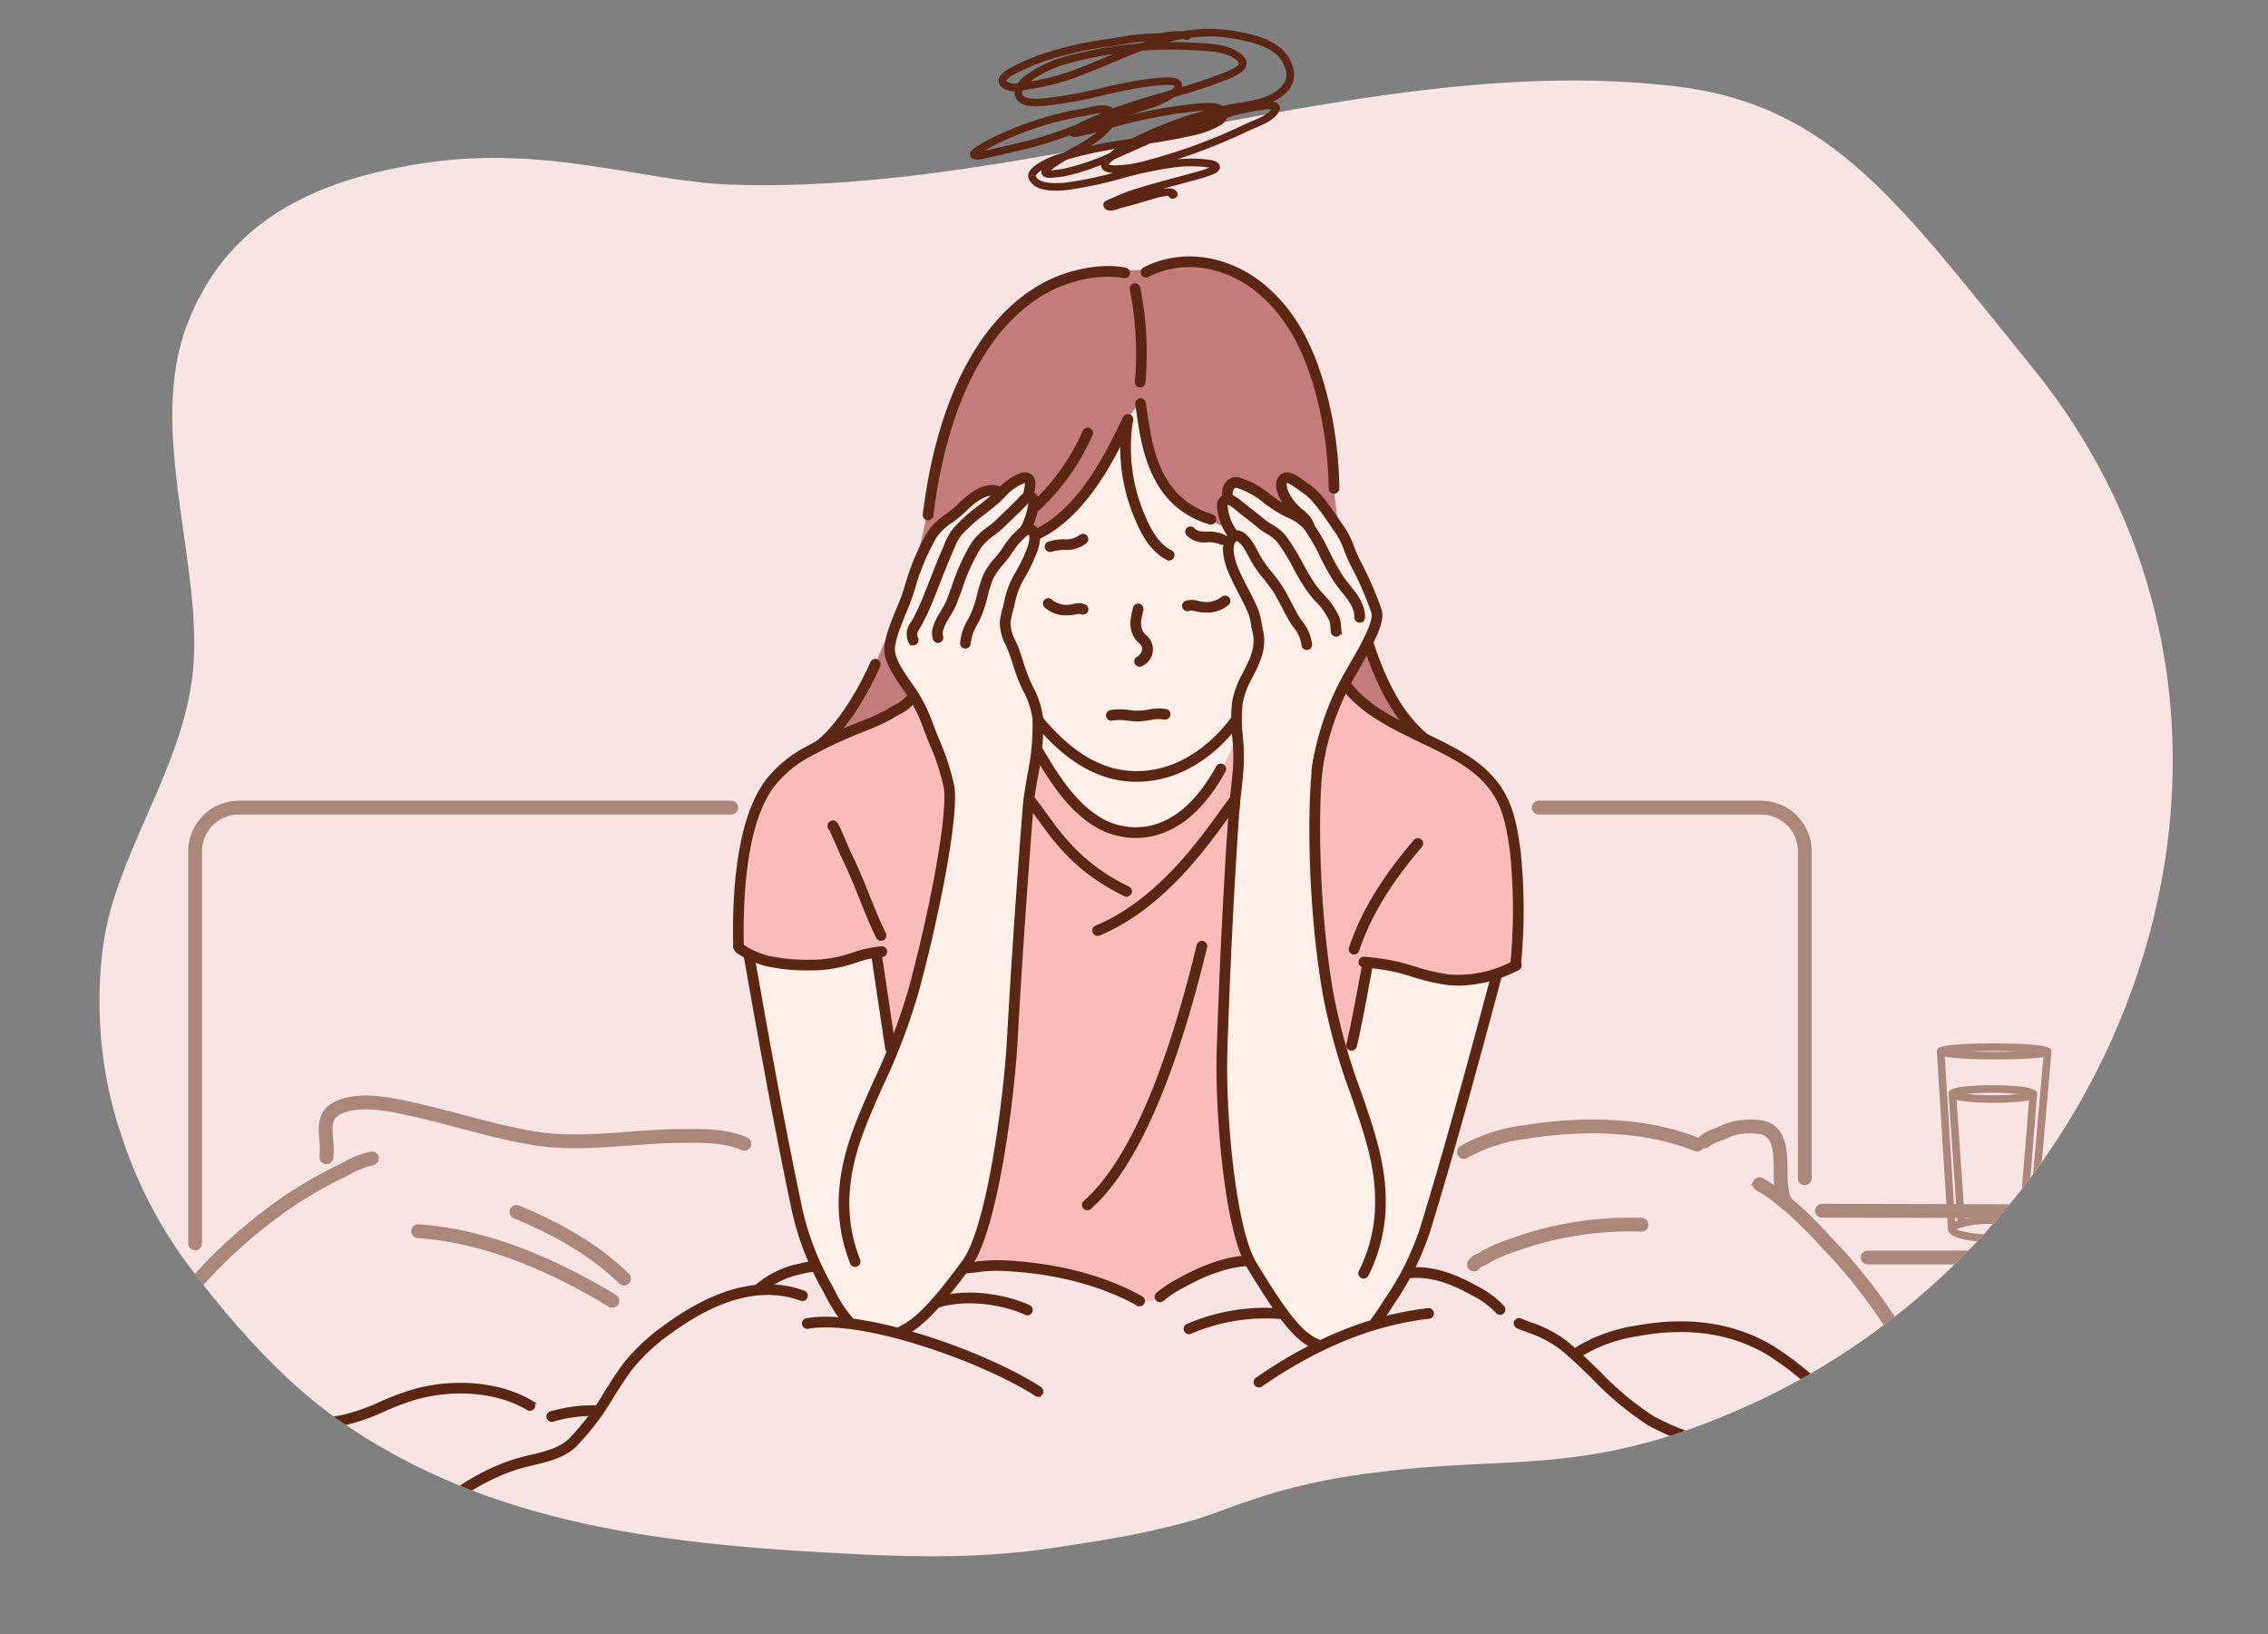 <?xml version="1.0" encoding="UTF-8"?> <svg xmlns="http://www.w3.org/2000/svg" xmlns:xlink="http://www.w3.org/1999/xlink" width="365" height="263" viewBox="0 0 365 263"><rect x="0" y="0" width="365" height="263" fill="#808080" stroke="none"/><defs><clipPath id="clip-path"><path id="Path_212366" data-name="Path 212366" d="M548.989,251.954c25.122,3.05,35.96,19.077,57.114,45.08,46.144,56.722,17.487,138.911-46.008,167.358-25.44,11.4-37.68,7.738-59.135,10.553a102.953,102.953,0,0,0-16.507,3.225c-10.962,3.323-9.183,3.841-21.119,6.429-4.865,1.054-9.781,1.768-14.685,2.518-10.377,1.59-20.8,1.564-31.234,1.045-29.462-1.464-59.42-4.136-84.533-22.153-10.075-7.227-18.936-18.3-23.68-24.7a71.851,71.851,0,0,1-10.587-20.741c-4.806-14.037-3.869-28.233-1.764-35.865,3.639-13.2,12.478-25.707,13.434-39.9,1.143-16.958-7.376-37.784-1.093-54.4,6.157-16.279,19.813-23.473,38.826-26.215s34.638,2.971,48.277,3.542l.2.008C446.062,269.534,500.066,246.014,548.989,251.954Z" transform="translate(412.175 5675.961)" fill="#b6e5f5" clip-rule="evenodd"></path></clipPath></defs><g id="advantagebed-defects-1" transform="translate(-7629 -6003)"><g id="Group_63171" data-name="Group 63171" transform="translate(6937.694 89.003)"><g id="Mask_Group_170" data-name="Mask Group 170" clip-path="url(#clip-path)"><g id="Group_63161" data-name="Group 63161" transform="translate(659 5885)"><rect id="Rectangle_27434" data-name="Rectangle 27434" width="430" height="287" fill="#f8e4e3"></rect><g id="Group_63160" data-name="Group 63160" transform="translate(38.223 33.648)"><g id="Group_63082" data-name="Group 63082" transform="translate(112.765 37.224)"><path id="Path_212225" data-name="Path 212225" d="M1057.054,529.743s6.342-9.391,8.117-13.605c1.6-3.789,3.732-8.622,5.1-12.522,2.907-8.306,3.275-16.392,5.923-24.779,2.754-8.719,7.946-17.92,16.642-22.558,4.283-2.285,8.765-2.263,13.357-2.263,4.977,0,9.964-3.374,14.864-.312,1.75,1.094,3.9,1.574,5.477,2.862a28.139,28.139,0,0,1,8.361,12.475c3.615,10.243,2.8,23.03,5.91,33.411,1.309,4.362,2.648,10.214,4.31,14.474.989,2.538,2.221,3.537,3.278,6a62.462,62.462,0,0,0,3.49,5.729s-4.269,3.181-5.465,3.834a85.919,85.919,0,0,1-14.24,5.717,117.64,117.64,0,0,1-32.949,5.613c-8.385.29-17.9-.321-25.569-4.158a60.981,60.981,0,0,1-10.394-6.132c-.654-.509-.893-1.308-1.455-1.871C1060.854,530.708,1057.054,529.743,1057.054,529.743Z" transform="translate(-1042.452 -452.421)" fill="#c37b7b" fill-rule="evenodd"></path><path id="Path_212226" data-name="Path 212226" d="M1230.672,657.492c1.2-.506-.6-2.512-1.044-3.479-1.831-4.029-5.1-7.6-5.666-12.127-.856-6.842,6.129-19.075,6.129-19.075s6.626-5,10.366-9.58c2.292-2.807,5.568-11.567,7.524-12.065,0,0,1.444,7.544,1.988,8.883,1.359,3.348,1.973,5.851,7.026,8.585,4.044,2.187,9.374,3.494,12,8.739a20.254,20.254,0,0,1,1.492,7.455,46.008,46.008,0,0,1-7.356,26.541,16.277,16.277,0,0,1-6.462,5.368c-6,3-11.45,3.6-17.794,1.292a14.449,14.449,0,0,1-7.455-6.262,7.431,7.431,0,0,1-1.094-2.983C1230.284,658.462,1229.779,657.867,1230.672,657.492Z" transform="translate(-1183.152 -577.865)" fill="#ffefe9" fill-rule="evenodd"></path><path id="Path_212227" data-name="Path 212227" d="M992.358,889.259a32.9,32.9,0,0,1-3.453,2.8c-3.163,1.845-7.233,2.65-10.27,4.674-3.818,2.545-9.148,4.619-11.783,10.953-3.548,8.527-2.981,22.274-2.981,22.274a24.661,24.661,0,0,0,4.408,2.237c4.725,1.575,13.566.6,16.171,5.372,1.431,2.622,1.813,6.281,2.367,9.185,1.319,6.929,1.963,13.917,3.061,20.877a61.418,61.418,0,0,0,1.81,7.376,5,5,0,0,0,.974,2.366c1.807,1.807,7.875,4.364,7.875,4.364s4.444-.407,6.634-.354c3.3.08,8.717,1.484,13.4,2.123,3.319.453,6.977,4.306,9.92,3.445,2.216-.649,6.173-3.91,8.478-4.595,2.894-.86,4.612-1.816,7.208-1.769,1.411.026,3.5.962,5.215.962,2.335,0,4.826.705,6.541-1.392,1.927-2.354,2.619-6.438,3.34-9.325,1.954-7.819,2.781-15.85,4.036-23.8a65.351,65.351,0,0,1,1.809-8.35c.308-1.044.584-2.866,1.253-3.757.625-.834,4.806-.278,5.706-.278,3.184,0,5.547,1.026,8.714.574a63.468,63.468,0,0,0,6.457-2.3s.051-2.611.084-3.444c.132-3.448.149-4.868.149-8.322a36.93,36.93,0,0,0-1.651-12.494c-.462-1.294-1.267-3.948-2.292-4.973-3.349-3.35-8.658-6.162-11.264-7.425s-5.3-2.82-7.642-4.256a26.882,26.882,0,0,1-5.111-4.292s-3.435.071-4.283.731a64.963,64.963,0,0,0-5.846,5.567c-2.218,2.217-7.254,2.139-7.254,2.139a38.508,38.508,0,0,1-3.508,7.216c-3.426,4.665-8.617,8.486-13.1,8.141-4.029-.31-6.141-1.575-8.991-4.425-2.381-2.381-6.5-8.867-6.5-8.867s-5.453-8.8-9.213-9.631a16.8,16.8,0,0,0-5.428,0C995.421,888.759,992.358,889.259,992.358,889.259Z" transform="translate(-963.838 -819.52)" fill="#f9bcbb" fill-rule="evenodd"></path><path id="Path_212228" data-name="Path 212228" d="M995.747,752.425a40.841,40.841,0,0,1-8.619,2.147c-1.927.23-3.427-.328-4.862-.041-1.475.295-4.051-.55-5.493-.756a8.788,8.788,0,0,1-1.533-.68,21.493,21.493,0,0,0,.738,4.059c.615,2.95.949,6.558,1.7,10.212s1.758,8.28,2.411,11.939c.5,2.791.778,5.386,1.489,8.129.569,2.194.194,2.517.764,4.711.448,1.731.91,3.45,1.391,5.169.391,1.4,1.315,2.742,1.729,4.127.881,2.933,5.487,10.409,5.487,10.409l8.591,2.1s9.364-7.837,11.695-12.886c2.176-4.715,3.417-11.256,4.076-14.7a144.993,144.993,0,0,0,2.038-15.676c.7-7.724.686-12.6,1.331-20.344.483-5.79.761-13.16,1.583-18.91.722-5.058,2-12.036,1.57-17.169-.258-3.095-1.872-5.307-2.314-8.4-.778-5.444,1.329-15.587,1.737-20.026.149-1.614-1.183-1.525-1.183-1.525a12.149,12.149,0,0,0,.971-4.12,1.616,1.616,0,0,0-.63-1.4s.715-1.908-.2-2.505-4.469,2.192-4.469,2.192-3.9-.619-6.268,2.335c-1.218,1.522-3.675,2.82-4.786,4.355-1.005,1.389-1.811,4.471-2.6,6.058-1.849,3.7-4.724,9.248-3.984,13.688.4,2.379,3.019,4.559,4.012,6.744,1.418,3.12,4.173,10.278,4.727,11.969,1.088,3.322.557,5.461.454,7.481s-1.465,9.236-2.425,13.8c-1.247,5.927-2.75,11.287-4.341,17.12a27.113,27.113,0,0,1-1.292,3.877c-.093.208-.963,2.516-.963,2.516Z" transform="translate(-973.438 -641.146)" fill="#ffefe9" fill-rule="evenodd"></path><path id="Path_212229" data-name="Path 212229" d="M1483.329,754.03l-3.64,15.868s-.765-2.5-.9-2.757a18.506,18.506,0,0,1-1.057-3.75,141.945,141.945,0,0,1-2.933-26.139c.044-2.409-.151-6.041,0-8.451a88.422,88.422,0,0,1,1.711-11.583c.811-3.512,3.033-7.749,5.049-11.348,1.478-2.638,2.906-4.639,3.278-7.241.446-3.125-2.735-6.589-3.714-9.526-.489-1.469-1.528-3.005-2.159-4.425-1.413-3.179-2.418-4.791-4.627-6.285-1.131-.766-2.422-2.779-4.572-2.3-.259.058-.5.886-.16,2.056a19.258,19.258,0,0,0,1.521,3.365s-8.683-4.911-9.81-4.471c-1.212.473-.712,2.412-.712,2.412a5.1,5.1,0,0,1-.765,1.064c-.628.747,1.58,4.732,1.58,4.732a42.378,42.378,0,0,0-.325,9.723,67.546,67.546,0,0,1,.8,13.022c-.347,6.6,1.378,9.018.485,15.562-.458,3.363-1.455,13.771-1.591,17.156-.382,9.547-1.62,20.046-1.267,29.6.29,7.816-.385,12.333,1.776,19.894.833,2.917,1.462,7.607,2.367,10.5.837,2.676,3.2,4.844,4.277,7.417,1.1,2.643,6.906,7.613,6.906,7.613l9.634-3.58s4.793-7.4,5.98-9.623c2.578-4.834,4.071-12.086,5.881-17.81,2-6.311,3.475-12.54,4.94-18.4.618-2.473,2.651-10.647,2.651-10.647s-2.652.719-3.211.879c-1.975.564-2.961-.05-5.032-.05C1491.35,756.5,1483.329,754.03,1483.329,754.03Z" transform="translate(-1381.82 -640.992)" fill="#ffefe9" fill-rule="evenodd"></path></g><g id="Group_63137" data-name="Group 63137"><g id="Group_63083" data-name="Group 63083" transform="translate(160.757 110.603)"><path id="Path_212230" data-name="Path 212230" d="M1286.418,931.135h-.139c-5.661-.045-10.875-2.992-15.937-9.01a.609.609,0,1,1,.932-.783c4.819,5.729,9.731,8.534,15.015,8.576h.128c8.223,0,13.6-6.17,15.538-8.834a.609.609,0,1,1,.984.716C1300.892,924.615,1295.2,931.135,1286.418,931.135Z" transform="translate(-1270.199 -920.834)" fill="#5b2714" stroke="#5b2714" stroke-width="0.5"></path></g><g id="Group_63084" data-name="Group 63084" transform="translate(176.254 92.75)"><path id="Path_212231" data-name="Path 212231" d="M1370.353,816.512a.609.609,0,0,1-.3-1.137,1.771,1.771,0,0,0,.971-1.593,1.8,1.8,0,0,0-.664-1.075,3.585,3.585,0,0,1-.909-1.26c-.536-1.365-.324-2.465.088-4.114a.609.609,0,1,1,1.181.295c-.4,1.615-.529,2.373-.135,3.374a2.489,2.489,0,0,0,.636.846,2.7,2.7,0,0,1-.564,4.585A.609.609,0,0,1,1370.353,816.512Z" transform="translate(-1369.129 -806.871)" fill="#5b2714" stroke="#5b2714" stroke-width="0.5"></path></g><g id="Group_63085" data-name="Group 63085" transform="translate(172.309 109.608)"><path id="Path_212232" data-name="Path 212232" d="M1348.734,916.072a6.722,6.722,0,0,1-.675-.033l-.594-.063a8.6,8.6,0,0,0-2.753-.039.609.609,0,0,1-.319-1.175,9.3,9.3,0,0,1,3.207,0l.578.062a10.156,10.156,0,0,0,2.876-.266,8.675,8.675,0,0,1,2.259.007.609.609,0,0,1-.157,1.208,7.609,7.609,0,0,0-1.852-.024A13.681,13.681,0,0,1,1348.734,916.072Z" transform="translate(-1343.944 -914.487)" fill="#5b2714" stroke="#5b2714" stroke-width="0.5"></path></g><g id="Group_63086" data-name="Group 63086" transform="translate(184.571 91.442)"><path id="Path_212233" data-name="Path 212233" d="M1425.853,800.75a8.735,8.735,0,0,1-.88-.046,6.546,6.546,0,0,1-.707-.13,2.934,2.934,0,0,0-1.128-.12.617.617,0,0,1-.833-.217.6.6,0,0,1,.2-.824,2.821,2.821,0,0,1,2.022-.028,5.545,5.545,0,0,0,.567.108,4.236,4.236,0,0,0,3.38-.813.609.609,0,1,1,.821.9A4.927,4.927,0,0,1,1425.853,800.75Z" transform="translate(-1422.22 -798.521)" fill="#5b2714" stroke="#5b2714" stroke-width="0.5"></path></g><g id="Group_63087" data-name="Group 63087" transform="translate(162.189 91.867)"><path id="Path_212234" data-name="Path 212234" d="M1282.954,803.481a4.725,4.725,0,0,1-3.428-1.2.609.609,0,1,1,.85-.872,3.871,3.871,0,0,0,3.08.84,5.013,5.013,0,0,0,.525-.083,2.641,2.641,0,0,1,1.905.091.609.609,0,0,1-.663,1.021,2.89,2.89,0,0,0-1.017.085,6.194,6.194,0,0,1-.668.1C1283.339,803.474,1283.144,803.481,1282.954,803.481Z" transform="translate(-1279.342 -801.234)" fill="#5b2714" stroke="#5b2714" stroke-width="0.5"></path></g><g id="Group_63088" data-name="Group 63088" transform="translate(162.468 81.5)"><path id="Path_212235" data-name="Path 212235" d="M1281.729,737.483a.609.609,0,0,1-.193-1.187,8.536,8.536,0,0,1,2.493-.366,3.828,3.828,0,0,0,2.607-.735.608.608,0,1,1,.778.935,4.965,4.965,0,0,1-3.338,1.016,7.412,7.412,0,0,0-2.154.305A.634.634,0,0,1,1281.729,737.483Z" transform="translate(-1281.12 -735.054)" fill="#5b2714" stroke="#5b2714" stroke-width="0.5"></path></g><g id="Group_63089" data-name="Group 63089" transform="translate(185.087 80.332)"><path id="Path_212236" data-name="Path 212236" d="M1431.146,730.032a.6.6,0,0,1-.271-.064,4.839,4.839,0,0,0-2.1-.331,3.775,3.775,0,0,1-3.12-1.034.609.609,0,1,1,.932-.783c.457.544,1.137.582,2.208.6a5.893,5.893,0,0,1,2.623.459.609.609,0,0,1-.272,1.153Z" transform="translate(-1425.513 -727.603)" fill="#5b2714" stroke="#5b2714" stroke-width="0.5"></path></g><g id="Group_63090" data-name="Group 63090" transform="translate(191.147 80.936)"><path id="Path_212237" data-name="Path 212237" d="M1465.725,776.969l-.044,0a.608.608,0,0,1-.564-.65c.064-.916.177-1.9.3-2.933.161-1.407.346-3,.43-4.694a32.06,32.06,0,0,0-.154-4.177,25.2,25.2,0,0,1-.022-5.656,15.323,15.323,0,0,1,1.782-4.756c1.083-2.128,2.1-4.138,1.49-6.6-.094-.378-.16-.766-.226-1.157a8.316,8.316,0,0,0-.413-1.721c-.475-1.189-1.079-2.351-1.664-3.475-.6-1.151-1.217-2.341-1.716-3.588-.224-.56-1.294-3.44-.319-5.066a1.818,1.818,0,0,1,1.6-1.041c1.279.05,2.383,1.733,3.084,3.135a17.172,17.172,0,0,0,2.279,3.43c.53.661,1.078,1.345,1.714,2.3.438.658,1.018,1.774,1.578,2.853.351.675.678,1.307.92,1.721.19.326.425.667.667,1.019a6.91,6.91,0,0,1,1.6,3.675.609.609,0,1,1-1.217,0,6,6,0,0,0-1.383-2.985c-.26-.379-.511-.746-.716-1.1-.249-.427-.587-1.078-.949-1.774-.52-1-1.109-2.137-1.511-2.739-.606-.91-1.138-1.572-1.652-2.214a18.407,18.407,0,0,1-2.418-3.647c-.835-1.671-1.644-2.447-2.042-2.463-.164-.028-.387.24-.513.451-.469.781-.151,2.6.406,3.988.476,1.19,1.081,2.354,1.666,3.478.6,1.15,1.217,2.34,1.714,3.584a9.39,9.39,0,0,1,.483,1.972c.06.359.12.716.206,1.064.725,2.9-.449,5.212-1.586,7.446a14.22,14.22,0,0,0-1.662,4.376,23.915,23.915,0,0,0,.031,5.385,32.982,32.982,0,0,1,.156,4.336c-.087,1.731-.273,3.347-.437,4.773-.117,1.023-.228,1.989-.291,2.878A.608.608,0,0,1,1465.725,776.969Z" transform="translate(-1464.197 -731.455)" fill="#5b2714" stroke="#5b2714" stroke-width="0.5"></path></g><g id="Group_63091" data-name="Group 63091" transform="translate(190.195 75.131)"><path id="Path_212238" data-name="Path 212238" d="M1477.041,716.83a.609.609,0,0,1-.6-.518c-.037-.253-.055-.5-.072-.739a3.972,3.972,0,0,0-.189-1.141,11.329,11.329,0,0,0-2.237-3.172,20.9,20.9,0,0,1-1.494-1.828,39.843,39.843,0,0,1-2.113-3.559,31.355,31.355,0,0,0-2.558-4.15,6.876,6.876,0,0,0-1.856-1.473,12.125,12.125,0,0,1-1.407-.978c-.6-.509-1.23-1-1.855-1.481-.551-.429-1.1-.857-1.635-1.3l-.087-.072c-.873-.725-1.211-.834-1.348-.8s-.361.1-.2.945a8.112,8.112,0,0,0,1.6,3.772.609.609,0,0,1-.913.805,9.4,9.4,0,0,1-1.883-4.349c-.31-1.622.417-2.173,1.081-2.349.9-.239,1.863.56,2.439,1.039l.083.069c.526.434,1.067.855,1.608,1.276.638.5,1.277.993,1.893,1.512a11.16,11.16,0,0,0,1.269.877,7.875,7.875,0,0,1,2.172,1.759,32.208,32.208,0,0,1,2.664,4.311,38.985,38.985,0,0,0,2.046,3.45,20,20,0,0,0,1.407,1.717,12.159,12.159,0,0,1,2.467,3.559,5.1,5.1,0,0,1,.26,1.475c.014.21.029.422.062.642a.61.61,0,0,1-.512.693A.689.689,0,0,1,1477.041,716.83Z" transform="translate(-1458.121 -694.402)" fill="#5b2714" stroke="#5b2714" stroke-width="0.5"></path></g><g id="Group_63092" data-name="Group 63092" transform="translate(190.997 72.371)"><path id="Path_212239" data-name="Path 212239" d="M1485.159,699.718a.609.609,0,0,1-.609-.609c0-1.646-1.018-2.908-2.1-4.244-.415-.515-.843-1.046-1.217-1.607a38.058,38.058,0,0,1-2.22-3.988,30.68,30.68,0,0,0-2.669-4.6,8.038,8.038,0,0,0-2.912-1.946l-.544-.266a21.69,21.69,0,0,1-3-1.954,13.151,13.151,0,0,0-4.463-2.478.613.613,0,0,0-.6.158,1.56,1.56,0,0,0-.338,1.342.609.609,0,0,1-1.194.239,2.771,2.771,0,0,1,.683-2.455,1.815,1.815,0,0,1,1.727-.47,14.02,14.02,0,0,1,4.907,2.682,20.538,20.538,0,0,0,2.825,1.847l.529.258a8.868,8.868,0,0,1,3.356,2.311,31.564,31.564,0,0,1,2.782,4.786,37.209,37.209,0,0,0,2.146,3.862c.343.515.754,1.025,1.151,1.518,1.163,1.442,2.365,2.933,2.365,5.009A.609.609,0,0,1,1485.159,699.718Z" transform="translate(-1463.241 -676.782)" fill="#5b2714" stroke="#5b2714" stroke-width="0.5"></path></g><g id="Group_63093" data-name="Group 63093" transform="translate(199.677 71.615)"><path id="Path_212240" data-name="Path 212240" d="M1524.971,720.309a.532.532,0,0,1-.087-.006.608.608,0,0,1-.516-.689,44.742,44.742,0,0,1,5.8-16.412c.183-.326.385-.677.6-1.046,1.373-2.4,3.672-6.4,3.234-7.906a52.057,52.057,0,0,0-3.3-7.576l-.045-.091a24.777,24.777,0,0,1-1.112-2.56,12.034,12.034,0,0,0-1.734-3.231c-.061-.086-.16-.234-.29-.43-.79-1.187-2.89-4.339-4.344-5.337-.26-.177-.53-.374-.8-.572-.62-.45-1.913-1.393-2.246-1.278a.381.381,0,0,0-.227.294c-.153.658.417,2,1.325,3.119a10.651,10.651,0,0,0,1.334,1.313,5.214,5.214,0,0,1,1.712,2.107.609.609,0,0,1-1.148.406,4.311,4.311,0,0,0-1.364-1.6,11.776,11.776,0,0,1-1.48-1.464c-.908-1.12-1.863-2.882-1.565-4.162a1.593,1.593,0,0,1,.905-1.125c.951-.437,2.173.456,3.47,1.4.263.192.525.382.775.553,1.461,1,3.263,3.555,4.67,5.667.123.185.216.325.273.407a13.186,13.186,0,0,1,1.876,3.5,23.266,23.266,0,0,0,1.062,2.447l.045.09a52.8,52.8,0,0,1,3.382,7.78c.54,1.85-1.2,5.1-3.347,8.853-.21.366-.41.715-.591,1.037a43.6,43.6,0,0,0-5.652,15.988A.608.608,0,0,1,1524.971,720.309Z" transform="translate(-1518.648 -671.954)" fill="#5b2714" stroke="#5b2714" stroke-width="0.5"></path></g><g id="Group_63094" data-name="Group 63094" transform="translate(114.048 148.702)"><path id="Path_212241" data-name="Path 212241" d="M988.635,1223.923a.606.606,0,0,1-.456-.205,21.522,21.522,0,0,1-3.079-4.678l-.41-.786a46.083,46.083,0,0,1-4.808-12.158c-2.965-13.771-5.993-30.905-7.286-38.223-.279-1.581-.471-2.665-.555-3.105a.609.609,0,1,1,1.2-.227c.083.441.276,1.531.557,3.12,1.291,7.31,4.316,24.43,7.277,38.177a45.032,45.032,0,0,0,4.7,11.852l.411.789a20.108,20.108,0,0,0,2.909,4.433.609.609,0,0,1-.456,1.012Z" transform="translate(-972.031 -1164.045)" fill="#5b2714" stroke="#5b2714" stroke-width="0.5"></path></g><g id="Group_63095" data-name="Group 63095" transform="translate(138.565 79.906)"><path id="Path_212242" data-name="Path 212242" d="M1129.145,855.185a.609.609,0,0,1-.264-1.158c2.724-1.3,5.416-4.117,10.291-10.749,3.929-5.344,6.652-26.1,7.174-35.514,1.052-18.981,2.559-37.779,2.607-38.195.149-1.347.395-2.8.655-4.331a38.641,38.641,0,0,0,.852-9.315,13.577,13.577,0,0,0-1.525-4.537c-.183-.387-.365-.774-.539-1.165a29.322,29.322,0,0,1-1.08-3c-.285-.894-.58-1.818-.949-2.679l-.232-.529a7.491,7.491,0,0,1-.921-3.75,13.584,13.584,0,0,1,.426-1.973c.132-.5.257-.968.322-1.351a14.592,14.592,0,0,1,1.888-4.651c.409-.743.832-1.511,1.172-2.3l.067-.156c.411-.953,1.175-2.726.757-3.561-.053-.106-.106-.16-.133-.166-.062-.013-.289.036-.651.325a13.19,13.19,0,0,0-2.528,3.011,18.4,18.4,0,0,1-1.215,1.555,10.574,10.574,0,0,0-1.656,2.352,21.108,21.108,0,0,0-.931,2.963,18.928,18.928,0,0,1-1.243,3.682c-.1.189-.2.387-.3.59a7.96,7.96,0,0,0-1.161,3.23.609.609,0,1,1-1.217,0,8.914,8.914,0,0,1,1.3-3.793c.1-.2.2-.39.295-.573a17.774,17.774,0,0,0,1.155-3.447,22.391,22.391,0,0,1,.99-3.133,11.413,11.413,0,0,1,1.843-2.655,17.15,17.15,0,0,0,1.134-1.447,14.235,14.235,0,0,1,2.78-3.287,2.021,2.021,0,0,1,1.673-.563,1.408,1.408,0,0,1,.961.812c.67,1.341-.171,3.294-.729,4.586l-.066.154c-.364.849-.8,1.644-1.224,2.412a13.452,13.452,0,0,0-1.754,4.265c-.074.44-.206.937-.346,1.462a12.883,12.883,0,0,0-.391,1.782,6.388,6.388,0,0,0,.822,3.135q.122.274.239.545c.392.914.7,1.867.99,2.788a27.877,27.877,0,0,0,1.032,2.872c.17.383.349.762.527,1.141a14.7,14.7,0,0,1,1.636,4.945,39.475,39.475,0,0,1-.865,9.629c-.257,1.516-.5,2.949-.645,4.263-.052.479-1.559,19.321-2.6,38.127-.546,9.84-3.28,30.551-7.409,36.168-5.008,6.813-7.82,9.725-10.746,11.126A.608.608,0,0,1,1129.145,855.185Z" transform="translate(-1128.535 -724.882)" fill="#5b2714" stroke="#5b2714" stroke-width="0.5"></path></g><g id="Group_63096" data-name="Group 63096" transform="translate(144.331 74.727)"><path id="Path_212243" data-name="Path 212243" d="M1166.058,715.653a.608.608,0,0,1-.577-.416c-.491-1.47.464-3.058,1.308-4.459a11.558,11.558,0,0,0,.8-1.476c.324-.811.631-1.649.939-2.495a32.849,32.849,0,0,1,3.193-7,10.206,10.206,0,0,1,2.479-2.377,14.706,14.706,0,0,0,1.508-1.255c.541-.541,1.089-1.068,1.636-1.595s1.081-1.04,1.615-1.574c.076-.076.15-.159.227-.241a2.036,2.036,0,0,1,1.928-.913c.359.071,1.167.415.892,2.055a13.661,13.661,0,0,1-1.249,3.875.609.609,0,1,1-1.089-.544,12.464,12.464,0,0,0,1.137-3.532,1.639,1.639,0,0,0,.016-.667c-.2.012-.4.178-.737.547-.088.1-.175.191-.263.28-.541.54-1.087,1.065-1.632,1.591s-1.083,1.042-1.619,1.578a15.768,15.768,0,0,1-1.631,1.362,9.162,9.162,0,0,0-2.2,2.084,31.912,31.912,0,0,0-3.062,6.741c-.313.857-.624,1.707-.953,2.53a12.467,12.467,0,0,1-.89,1.651c-.708,1.175-1.51,2.508-1.2,3.446a.607.607,0,0,1-.384.77A.6.6,0,0,1,1166.058,715.653Z" transform="translate(-1165.347 -691.821)" fill="#5b2714" stroke="#5b2714" stroke-width="0.5"></path></g><g id="Group_63097" data-name="Group 63097" transform="translate(140.226 71.615)"><path id="Path_212244" data-name="Path 212244" d="M1139.968,699.283a.609.609,0,0,1-.545-.336,2.929,2.929,0,0,1,.445-3.092c.1-.161.2-.326.289-.5a38.3,38.3,0,0,0,1.761-3.859c.36-.885.708-1.775,1.056-2.664.6-1.529,1.218-3.11,1.891-4.64.094-.212.184-.43.276-.651a9.927,9.927,0,0,1,1.436-2.651,27.668,27.668,0,0,1,4.145-3.724c.606-.476,1.205-.946,1.766-1.42.35-.3.72-.658,1.113-1.041a9.519,9.519,0,0,1,3.77-2.663,1.554,1.554,0,0,1,1.576.271c.719.7.405,2.026.176,3l-.062.267a.609.609,0,0,1-1.189-.263l.066-.284c.32-1.357.264-1.752.16-1.844,0,0-.1-.052-.414.032a8.722,8.722,0,0,0-3.234,2.358c-.408.4-.793.775-1.177,1.1-.571.483-1.182.963-1.8,1.449a26.8,26.8,0,0,0-3.967,3.551,9.068,9.068,0,0,0-1.243,2.335c-.1.228-.189.453-.285.672-.663,1.508-1.278,3.077-1.871,4.594-.35.895-.7,1.789-1.064,2.68a39.314,39.314,0,0,1-1.82,3.983c-.1.186-.208.365-.313.54-.5.836-.727,1.267-.4,1.921a.608.608,0,0,1-.544.881Z" transform="translate(-1139.139 -671.953)" fill="#5b2714" stroke="#5b2714" stroke-width="0.5"></path></g><g id="Group_63098" data-name="Group 63098" transform="translate(129.326 73.656)"><path id="Path_212245" data-name="Path 212245" d="M1071.944,810.311a.61.61,0,0,1-.548-.341,26.054,26.054,0,0,1-1.718-12.334c.547-5.9,2.918-11.215,5.429-16.845a98.229,98.229,0,0,0,5.79-15.356c4.271-16.081,6.171-28.955,5.54-32.112a38.176,38.176,0,0,0-2.264-6.946c-.346-.8-.658-1.612-.958-2.4a26.889,26.889,0,0,0-2.237-4.853c-.29-.46-.653-.979-1.04-1.532-1.353-1.934-3.036-4.341-3.058-6.34-.02-1.8,1.08-4.464,1.965-6.607.342-.827.663-1.609.856-2.187q.237-.71.469-1.425a37.8,37.8,0,0,1,3.689-8.741,10.872,10.872,0,0,1,2.856-2.7,17.754,17.754,0,0,0,1.56-1.243l.3-.291c1.353-1.313,4.166-4.043,6.935-2.726a.609.609,0,0,1-.523,1.1c-2.005-.957-4.409,1.377-5.564,2.5l-.318.3a18.624,18.624,0,0,1-1.668,1.334,10.02,10.02,0,0,0-2.553,2.373,36.878,36.878,0,0,0-3.559,8.464c-.156.479-.311.957-.47,1.433-.207.618-.537,1.419-.886,2.266-.842,2.042-1.89,4.583-1.873,6.129.018,1.624,1.582,3.86,2.839,5.656.4.571.773,1.106,1.072,1.582a28.235,28.235,0,0,1,2.343,5.065c.3.773.6,1.572.939,2.349a39.535,39.535,0,0,1,2.34,7.191c.763,3.819-1.626,17.86-5.557,32.662a99.234,99.234,0,0,1-5.854,15.54c-2.576,5.775-4.8,10.763-5.328,16.461a24.712,24.712,0,0,0,1.6,11.686.608.608,0,0,1-.545.876Z" transform="translate(-1069.563 -684.987)" fill="#5b2714" stroke="#5b2714" stroke-width="0.5"></path></g><g id="Group_63099" data-name="Group 63099" transform="translate(214.832 152.122)"><path id="Path_212246" data-name="Path 212246" d="M1616,1242.472a.609.609,0,0,1-.484-.976c.535-.705,1.084-1.5,1.678-2.436l.477-.749a45.185,45.185,0,0,0,5.721-11.43c4.152-13.482,8.659-30.319,10.583-37.509.416-1.554.7-2.62.823-3.053a.608.608,0,0,1,1.171.33c-.12.43-.4,1.491-.819,3.038-1.926,7.2-6.437,24.049-10.6,37.552a46.191,46.191,0,0,1-5.859,11.726l-.476.748c-.612.963-1.179,1.787-1.735,2.519A.609.609,0,0,1,1616,1242.472Z" transform="translate(-1615.392 -1185.874)" fill="#5b2714" stroke="#5b2714" stroke-width="0.5"></path></g><g id="Group_63100" data-name="Group 63100" transform="translate(190.11 123.479)"><path id="Path_212247" data-name="Path 212247" d="M1473.84,1091.982a.588.588,0,0,1-.2-.033c-3.435-1.178-6.1-4.828-11.139-13.1-3.786-6.216-5.175-25.694-4.89-34.852.422-13.468,1.229-29.326,2.055-40.4a.623.623,0,0,1,.652-.562.609.609,0,0,1,.562.652c-.825,11.058-1.63,26.895-2.052,40.347-.32,10.256,1.356,28.671,4.712,34.18,4.786,7.855,7.437,11.536,10.494,12.586a.609.609,0,0,1-.2,1.184Z" transform="translate(-1457.577 -1003.033)" fill="#5b2714" stroke="#5b2714" stroke-width="0.5"></path></g><g id="Group_63101" data-name="Group 63101" transform="translate(205.055 116.184)"><path id="Path_212248" data-name="Path 212248" d="M1561.463,1041.13a.609.609,0,0,1-.52-.923,24.747,24.747,0,0,0,2.611-11.531c-.033-5.736-1.822-10.912-3.894-16.9a99.643,99.643,0,0,1-4.5-16.023c-2.828-16.191-2.481-34.606-1.355-38.836a.608.608,0,1,1,1.176.312c-1.126,4.236-1.315,22.887,1.379,38.315a98.549,98.549,0,0,0,4.448,15.834c2.02,5.841,3.926,11.357,3.96,17.3a26.083,26.083,0,0,1-2.787,12.166A.607.607,0,0,1,1561.463,1041.13Z" transform="translate(-1552.977 -956.461)" fill="#5b2714" stroke="#5b2714" stroke-width="0.5"></path></g><g id="Group_63102" data-name="Group 63102" transform="translate(160.29 62.257)"><path id="Path_212249" data-name="Path 212249" d="M1267.83,631.923a.609.609,0,0,1-.26-1.159c7.134-3.356,11.505-12.28,13.854-17.075.2-.412.388-.793.561-1.138a.609.609,0,1,1,1.089.544c-.171.342-.356.721-.556,1.129-2.415,4.929-6.909,14.1-14.429,17.641A.6.6,0,0,1,1267.83,631.923Z" transform="translate(-1267.22 -612.215)" fill="#5b2714" stroke="#5b2714" stroke-width="0.5"></path></g><g id="Group_63103" data-name="Group 63103" transform="translate(174.624 62.303)"><path id="Path_212250" data-name="Path 212250" d="M1366.347,635.5a.612.612,0,0,1-.272-.064c-2.631-1.316-4.094-4.246-4.964-6.336a28.956,28.956,0,0,1-2.042-16.063.6.6,0,0,1,.688-.516.609.609,0,0,1,.516.689,27.807,27.807,0,0,0,1.961,15.423c.8,1.91,2.117,4.58,4.386,5.715a.609.609,0,0,1-.273,1.153Z" transform="translate(-1358.724 -612.51)" fill="#5b2714" stroke="#5b2714" stroke-width="0.5"></path></g><g id="Group_63104" data-name="Group 63104" transform="translate(177.016 59.659)"><path id="Path_212251" data-name="Path 212251" d="M1385.921,615.5a.614.614,0,0,1-.174-.025c-9.345-2.789-10.7-12.008-11.5-17.516-.085-.579-.164-1.121-.247-1.615a.609.609,0,0,1,1.2-.2c.083.5.164,1.052.25,1.639.814,5.558,2.045,13.959,10.648,16.525a.609.609,0,0,1-.174,1.192Z" transform="translate(-1373.989 -595.635)" fill="#5b2714" stroke="#5b2714" stroke-width="0.5"></path></g><g id="Group_63105" data-name="Group 63105" transform="translate(160.415 115.439)"><path id="Path_212252" data-name="Path 212252" d="M1284.482,966.211a12.66,12.66,0,0,1-6.159-1.618c-4.738-2.753-7.65-7.649-10.219-11.967a.609.609,0,0,1,1.046-.623c2.493,4.193,5.32,8.944,9.785,11.538a11.249,11.249,0,0,0,8.474,1.052c3.912-1.09,7.351-4.3,10.221-9.542a.609.609,0,0,1,1.068.585c-3.035,5.54-6.722,8.949-10.962,10.13A12.08,12.08,0,0,1,1284.482,966.211Z" transform="translate(-1268.019 -951.705)" fill="#5b2714" stroke="#5b2714" stroke-width="0.5"></path></g><g id="Group_63106" data-name="Group 63106" transform="translate(112.299 106.84)"><path id="Path_212253" data-name="Path 212253" d="M961.512,938.252a.609.609,0,0,1-.609-.593c-.2-7.539.292-21.115,5.743-27.344a19.7,19.7,0,0,1,5.45-4.4,75.956,75.956,0,0,1,9.075-4.235,39.753,39.753,0,0,0,4.146-1.859c.426-.274.857-.522,1.272-.76a5.767,5.767,0,0,0,2.392-1.909.609.609,0,1,1,1.089.544,6.612,6.612,0,0,1-2.875,2.422c-.4.228-.811.464-1.22.728a38.116,38.116,0,0,1-4.337,1.959,75.268,75.268,0,0,0-8.915,4.155,18.665,18.665,0,0,0-5.159,4.158c-5.179,5.917-5.633,19.15-5.442,26.511a.609.609,0,0,1-.593.625Z" transform="translate(-960.869 -896.814)" fill="#5b2714" stroke="#5b2714" stroke-width="0.5"></path></g><g id="Group_63107" data-name="Group 63107" transform="translate(210.431 105.425)"><path id="Path_212254" data-name="Path 212254" d="M1614.849,933.714a.645.645,0,0,1-.088-.006.609.609,0,0,1-.515-.689,90.841,90.841,0,0,0-.059-18.405c-.693-4.959-1.407-8.46-4.9-11.819-2.447-2.357-5.941-4.039-9.641-5.821-4.559-2.2-9.273-4.465-12.223-8.2a.609.609,0,0,1,.956-.754c2.776,3.517,7.361,5.725,11.8,7.861,3.789,1.824,7.368,3.548,9.957,6.041,3.761,3.621,4.552,7.476,5.258,12.528a90.8,90.8,0,0,1,.057,18.748A.608.608,0,0,1,1614.849,933.714Z" transform="translate(-1587.297 -887.784)" fill="#5b2714" stroke="#5b2714" stroke-width="0.5"></path></g><g id="Group_63108" data-name="Group 63108" transform="translate(142.831 38.408)"><path id="Path_212255" data-name="Path 212255" d="M1156.376,500.4a.622.622,0,0,1-.075,0,.608.608,0,0,1-.529-.678c2.308-18.8,9.352-32.073,19.836-37.368,3.288-1.66,8.446-2.955,12.56-2.108a.609.609,0,0,1-.246,1.192c-3.822-.785-8.666.438-11.766,2-10.109,5.1-16.919,18.041-19.176,36.429A.608.608,0,0,1,1156.376,500.4Z" transform="translate(-1155.766 -459.977)" fill="#5b2714" stroke="#5b2714" stroke-width="0.5"></path></g><g id="Group_63109" data-name="Group 63109" transform="translate(177.907 36.867)"><path id="Path_212256" data-name="Path 212256" d="M1410.544,487.816a.609.609,0,0,1-.609-.6c-.13-9.72-2.555-19.537-6.329-25.62-6.363-10.258-16.406-12.107-23.038-8.632a.608.608,0,1,1-.564-1.078c7.129-3.737,17.883-1.82,24.638,9.068,3.883,6.26,6.379,16.318,6.512,26.246a.609.609,0,0,1-.6.617Z" transform="translate(-1379.677 -450.137)" fill="#5b2714" stroke="#5b2714" stroke-width="0.5"></path></g><g id="Group_63110" data-name="Group 63110" transform="translate(176.144 41.188)"><path id="Path_212257" data-name="Path 212257" d="M1369.857,493.983l-.046,0a.609.609,0,0,1-.562-.652,52.657,52.657,0,0,0-.808-14.859.608.608,0,1,1,1.186-.274,54.593,54.593,0,0,1,.837,15.223A.609.609,0,0,1,1369.857,493.983Z" transform="translate(-1368.425 -477.724)" fill="#5b2714" stroke="#5b2714" stroke-width="0.5"></path></g><g id="Group_63111" data-name="Group 63111" transform="translate(125.494 101.634)"><path id="Path_212258" data-name="Path 212258" d="M1045.707,877.747a.609.609,0,0,1-.38-1.084c3.524-2.819,6.871-8.612,8.667-12.716a.609.609,0,1,1,1.116.488c-1.852,4.231-5.324,10.221-9.022,13.179A.608.608,0,0,1,1045.707,877.747Z" transform="translate(-1045.099 -863.583)" fill="#5b2714" stroke="#5b2714" stroke-width="0.5"></path></g><g id="Group_63112" data-name="Group 63112" transform="translate(213.75 98.562)"><path id="Path_212259" data-name="Path 212259" d="M1618.015,860.188a.606.606,0,0,1-.326-.1,22.669,22.669,0,0,1-3.1-3.188c-2.272-2.777-4.316-6.859-6.075-12.131a.609.609,0,1,1,1.156-.385c1.711,5.132,3.683,9.084,5.862,11.746a21.387,21.387,0,0,0,2.811,2.931.609.609,0,0,1-.327,1.122Z" transform="translate(-1608.483 -843.972)" fill="#5b2714" stroke="#5b2714" stroke-width="0.5"></path></g><g id="Group_63113" data-name="Group 63113" transform="translate(159.124 123.408)"><path id="Path_212260" data-name="Path 212260" d="M1276.048,1018.554a.6.6,0,0,1-.261-.06c-7.61-3.627-11.175-8.571-13.778-12.182-.761-1.056-1.418-1.967-2.081-2.724a.609.609,0,0,1,.916-.8c.7.8,1.405,1.779,2.152,2.814,2.526,3.5,5.985,8.3,13.313,11.8a.609.609,0,0,1-.262,1.158Z" transform="translate(-1259.779 -1002.579)" fill="#5b2714" stroke="#5b2714" stroke-width="0.5"></path></g><g id="Group_63114" data-name="Group 63114" transform="translate(170.118 123.709)"><path id="Path_212261" data-name="Path 212261" d="M1330.563,1026.5a.609.609,0,0,1-.234-1.171c9.631-4,16.367-13.323,19.986-18.33.66-.914,1.23-1.7,1.683-2.27a.609.609,0,0,1,.951.761c-.435.543-1,1.321-1.648,2.221-3.689,5.1-10.556,14.607-20.5,18.741A.611.611,0,0,1,1330.563,1026.5Z" transform="translate(-1329.954 -1004.503)" fill="#5b2714" stroke="#5b2714" stroke-width="0.5"></path></g><g id="Group_63115" data-name="Group 63115" transform="translate(112.365 147.159)"><path id="Path_212262" data-name="Path 212262" d="M973.067,1158.295a30.308,30.308,0,0,1-6.72-.673c-1.237-.293-4.1-1.419-4.922-2.434a.609.609,0,0,1,.945-.769c.551.677,3.008,1.721,4.258,2.019a31.825,31.825,0,0,0,8.459.587,21.418,21.418,0,0,0,5.236-1.116,18.534,18.534,0,0,1,4.578-.992.608.608,0,1,1,.052,1.216,17.67,17.67,0,0,0-4.276.941,22.347,22.347,0,0,1-5.528,1.167C974.452,1158.276,973.755,1158.295,973.067,1158.295Z" transform="translate(-961.288 -1154.195)" fill="#5b2714" stroke="#5b2714" stroke-width="0.5"></path></g><g id="Group_63116" data-name="Group 63116" transform="translate(212.966 149.554)"><path id="Path_212263" data-name="Path 212263" d="M1619.386,1173.63a17.982,17.982,0,0,1-1.8-.09,33.379,33.379,0,0,1-5.782-1.358c-.91-.269-1.771-.524-2.563-.722a40.437,40.437,0,0,0-5.2-.765.61.61,0,0,1-.559-.655.623.623,0,0,1,.655-.559,40.987,40.987,0,0,1,5.4.8c.819.2,1.691.463,2.614.736a32.549,32.549,0,0,0,5.558,1.314,18.97,18.97,0,0,0,10.661-2.283.609.609,0,0,1,.545,1.089A20.982,20.982,0,0,1,1619.386,1173.63Z" transform="translate(-1603.481 -1169.481)" fill="#5b2714" stroke="#5b2714" stroke-width="0.5"></path></g><g id="Group_63117" data-name="Group 63117" transform="translate(127.51 127.62)"><path id="Path_212264" data-name="Path 212264" d="M1066.329,1048.343a.609.609,0,0,1-.545-.337c-1.013-2.026-1.863-4.159-2.685-6.221-.706-1.768-1.435-3.6-2.258-5.334l-.285-.6c-.462-.973-.461-.973-.815-1.792-.177-.411-.445-1.032-.909-2.095-.14-.319-.438-.963-.61-1.3a.577.577,0,0,1-.223-.334.634.634,0,0,1,.386-.816c.61-.211.814.25,1.563,1.96.466,1.066.734,1.688.911,2.1.346.8.346.8.8,1.752l.285.6c.84,1.774,1.576,3.619,2.288,5.405.813,2.039,1.654,4.147,2.644,6.128a.609.609,0,0,1-.544.881Z" transform="translate(-1057.968 -1029.468)" fill="#5b2714" stroke="#5b2714" stroke-width="0.5"></path></g><g id="Group_63118" data-name="Group 63118" transform="translate(211.394 130.466)"><path id="Path_212265" data-name="Path 212265" d="M1594.056,1065.862a.636.636,0,0,1-.193-.031.609.609,0,0,1-.385-.77c1.9-5.688,5.2-11.159,10.392-17.218a.609.609,0,0,1,.924.792c-5.088,5.935-8.317,11.276-10.16,16.811A.609.609,0,0,1,1594.056,1065.862Z" transform="translate(-1593.447 -1047.631)" fill="#5b2714" stroke="#5b2714" stroke-width="0.5"></path></g><g id="Group_63119" data-name="Group 63119" transform="translate(210.994 149.749)"><path id="Path_212266" data-name="Path 212266" d="M1591.5,1185.156a.591.591,0,0,1-.148-.018.609.609,0,0,1-.443-.738c.789-3.158,2.575-13.072,2.593-13.172a.609.609,0,0,1,1.2.216c-.074.409-1.811,10.054-2.611,13.251A.608.608,0,0,1,1591.5,1185.156Z" transform="translate(-1590.894 -1170.727)" fill="#5b2714" stroke="#5b2714" stroke-width="0.5"></path></g><g id="Group_63120" data-name="Group 63120" transform="translate(134.528 148.281)"><path id="Path_212267" data-name="Path 212267" d="M1105.644,1177.718a.609.609,0,0,1-.6-.509c-.242-1.451-2.187-14.6-2.27-15.157a.609.609,0,0,1,1.2-.177c.02.136,2.026,13.7,2.267,15.135a.608.608,0,0,1-.6.708Z" transform="translate(-1102.768 -1161.356)" fill="#5b2714" stroke="#5b2714" stroke-width="0.5"></path></g><g id="Group_63121" data-name="Group 63121" transform="translate(168.456 146.997)"><path id="Path_212268" data-name="Path 212268" d="M1319.955,1196.018a.609.609,0,0,1-.4-1.065c6.982-6.161,13.124-20.066,18.256-41.329a.616.616,0,0,1,.735-.449.609.609,0,0,1,.449.735c-5.193,21.512-11.463,35.628-18.635,41.957A.6.6,0,0,1,1319.955,1196.018Z" transform="translate(-1319.347 -1153.158)" fill="#5b2714" stroke="#5b2714" stroke-width="0.5"></path></g><g id="Group_63123" data-name="Group 63123" transform="translate(115.6 198.57)"><path id="Path_212270" data-name="Path 212270" d="M982.548,1487.206a.609.609,0,0,1-.387-1.078,15.258,15.258,0,0,1,6.816-3.351c.1-.02.223-.049.366-.082a7.2,7.2,0,0,1,2.274-.294.609.609,0,0,1-.19,1.2,7.412,7.412,0,0,0-1.809.277c-.154.036-.291.067-.4.089a14.1,14.1,0,0,0-6.287,3.1A.6.6,0,0,1,982.548,1487.206Z" transform="translate(-981.94 -1482.379)" fill="#5b2714" stroke="#5b2714" stroke-width="0.5"></path></g><g id="Group_63124" data-name="Group 63124" transform="translate(63.3 202.266)"><path id="Path_212271" data-name="Path 212271" d="M648.685,1543.24a.609.609,0,0,1-.361-1.1,12.178,12.178,0,0,0,1.2-1.059c.323-.312.658-.634,1.015-.925a35.288,35.288,0,0,1,10.281-5.756,29.964,29.964,0,0,1,3.353-.939c2.355-.566,4.79-1.151,6.372-2.644a40.768,40.768,0,0,0,5.9-7.824c.925-1.452,1.882-2.954,2.885-4.321a31.588,31.588,0,0,1,6.7-6.251c8.182-5.991,15.641-7.819,22.168-5.43a.609.609,0,1,1-.419,1.143c-6.121-2.24-13.2-.467-21.03,5.27a30.45,30.45,0,0,0-6.438,5.988c-.98,1.335-1.925,2.82-2.839,4.255a41.674,41.674,0,0,1-6.089,8.055c-1.817,1.716-4.413,2.34-6.924,2.942a29.394,29.394,0,0,0-3.215.9,34.1,34.1,0,0,0-9.932,5.558c-.325.265-.633.562-.941.859a13.305,13.305,0,0,1-1.324,1.164A.608.608,0,0,1,648.685,1543.24Z" transform="translate(-648.076 -1505.975)" fill="#5b2714" stroke="#5b2714" stroke-width="0.5"></path></g><g id="Group_63125" data-name="Group 63125" transform="translate(220.045 199.511)"><path id="Path_212272" data-name="Path 212272" d="M1664.127,1495.563a.607.607,0,0,1-.46-.21,14.049,14.049,0,0,0-4-2.922c-2.544-1.416-6.384-3.239-10.312-2.743a.615.615,0,0,1-.68-.528.609.609,0,0,1,.528-.68c4.282-.544,8.364,1.388,11.056,2.887a15.249,15.249,0,0,1,4.327,3.188.608.608,0,0,1-.459,1.007Z" transform="translate(-1648.671 -1488.386)" fill="#5b2714" stroke="#5b2714" stroke-width="0.5"></path></g><g id="Group_63126" data-name="Group 63126" transform="translate(237.948 207.704)"><path id="Path_212273" data-name="Path 212273" d="M1811.514,1571.6a.609.609,0,0,1-.46-.21,29.925,29.925,0,0,0-9.167-7.38,47.506,47.506,0,0,0-7.84-2.8,40.6,40.6,0,0,1-9.549-3.7,49.356,49.356,0,0,1-8.957-7.444c-1.687-1.644-3.431-3.343-5.259-4.823a18.653,18.653,0,0,0-5.327-2.746c-.539-.208-1.082-.417-1.625-.643a.608.608,0,1,1,.466-1.124c.534.221,1.067.426,1.6.631a19.875,19.875,0,0,1,5.656,2.936c1.873,1.514,3.637,3.234,5.343,4.9a48.447,48.447,0,0,0,8.729,7.268,39.638,39.638,0,0,0,9.269,3.576,48.38,48.38,0,0,1,8.039,2.876,31.114,31.114,0,0,1,9.546,7.673.608.608,0,0,1-.46,1.007Z" transform="translate(-1762.954 -1540.687)" fill="#5b2714" stroke="#5b2714" stroke-width="0.5"></path></g><g id="Group_63127" data-name="Group 63127" transform="translate(148.8 198.374)"><path id="Path_212274" data-name="Path 212274" d="M1222.552,1488.061a.6.6,0,0,1-.3-.078c-6.035-3.377-14.005-5.377-22.442-5.629a23.026,23.026,0,0,0-3.336.227c-.655.076-1.307.151-1.956.2a.627.627,0,0,1-.648-.566.609.609,0,0,1,.566-.648c.629-.043,1.262-.117,1.9-.191a24.139,24.139,0,0,1,3.512-.235c8.628.259,16.8,2.313,23,5.785a.609.609,0,0,1-.3,1.14Z" transform="translate(-1193.873 -1481.13)" fill="#5b2714" stroke="#5b2714" stroke-width="0.5"></path></g><g id="Group_63128" data-name="Group 63128" transform="translate(180.154 197.637)"><path id="Path_212275" data-name="Path 212275" d="M1394.634,1483.438a.609.609,0,0,1-.4-1.067,18.485,18.485,0,0,1,3.372-2.245c2.626-1.448,6.606-3.406,10.827-3.7a.609.609,0,1,1,.084,1.214c-3.98.277-7.8,2.16-10.323,3.552a17.419,17.419,0,0,0-3.158,2.1A.61.61,0,0,1,1394.634,1483.438Z" transform="translate(-1394.025 -1476.425)" fill="#5b2714" stroke="#5b2714" stroke-width="0.5"></path></g><g id="Group_63129" data-name="Group 63129" transform="translate(247.047 208.233)"><path id="Path_212276" data-name="Path 212276" d="M1898.847,1575.179a.609.609,0,0,1-.456-.205,25.8,25.8,0,0,0-10.989-7.463c-2.156-.724-4.426-1.279-6.622-1.815a56.642,56.642,0,0,1-9.777-3.027c-4.079-1.828-7.362-4.743-10.537-7.564a52.752,52.752,0,0,0-7.81-6.106c-5.928-3.533-13.028-4.556-21.105-3.035a24.473,24.473,0,0,0-9.557,3.565.609.609,0,1,1-.7-1,25.625,25.625,0,0,1,10.027-3.763c8.378-1.574,15.763-.5,21.953,3.186a53.658,53.658,0,0,1,8,6.243c3.106,2.759,6.317,5.612,10.226,7.363a55.737,55.737,0,0,0,9.568,2.956c2.22.542,4.516,1.1,6.722,1.843a27.029,27.029,0,0,1,11.512,7.81.609.609,0,0,1-.456,1.012Z" transform="translate(-1821.039 -1544.063)" fill="#5b2714" stroke="#5b2714" stroke-width="0.5"></path></g><g id="Group_63130" data-name="Group 63130" transform="translate(82.268 221.734)"><path id="Path_212277" data-name="Path 212277" d="M769.77,1632.422a.609.609,0,0,1-.169-1.194,24.18,24.18,0,0,1,7.778-.959.609.609,0,0,1-.058,1.216,22.848,22.848,0,0,0-7.381.913A.629.629,0,0,1,769.77,1632.422Z" transform="translate(-769.161 -1630.246)" fill="#5b2714" stroke="#5b2714" stroke-width="0.5"></path></g><g id="Group_63131" data-name="Group 63131" transform="translate(0 218.127)"><path id="Path_212278" data-name="Path 212278" d="M244.608,1623.171a.609.609,0,0,1-.39-1.076c5.393-4.5,16.1-11.987,27.305-11.73a33.589,33.589,0,0,1,6.739,1.087c1.046.243,2.127.494,3.184.685a31.837,31.837,0,0,0,11.171.377,31.11,31.11,0,0,0,6.783-2.291,47.39,47.39,0,0,1,4.689-1.8c6.779-2.076,14.466-1.419,19.585,1.677a.608.608,0,1,1-.629,1.041c-4.836-2.924-12.136-3.531-18.6-1.555a46.7,46.7,0,0,0-4.57,1.757,32.42,32.42,0,0,1-7.046,2.369,33.027,33.027,0,0,1-11.6-.377c-1.087-.2-2.183-.452-3.242-.7a32.683,32.683,0,0,0-6.494-1.056c-10.794-.3-21.234,7.057-26.5,11.448A.606.606,0,0,1,244.608,1623.171Z" transform="translate(-244 -1607.224)" fill="#5b2714" stroke="#5b2714" stroke-width="0.5"></path></g><g id="Group_63132" data-name="Group 63132" transform="translate(196.079 206.099)"><path id="Path_212279" data-name="Path 212279" d="M1496.29,1542.71a.609.609,0,0,1-.346-1.109c9.345-6.445,18.375-10.094,27.608-11.156a.609.609,0,0,1,.139,1.209c-9.03,1.039-17.879,4.62-27.056,10.948A.6.6,0,0,1,1496.29,1542.71Z" transform="translate(-1495.68 -1530.442)" fill="#5b2714" stroke="#5b2714" stroke-width="0.5"></path></g><g id="Group_63133" data-name="Group 63133" transform="translate(184.818 206.022)"><path id="Path_212280" data-name="Path 212280" d="M1424.4,1533.729a.609.609,0,0,1-.234-1.171,31.917,31.917,0,0,1,15.447-2.449.608.608,0,0,1-.135,1.209,30.7,30.7,0,0,0-14.844,2.363A.609.609,0,0,1,1424.4,1533.729Z" transform="translate(-1423.793 -1529.952)" fill="#5b2714" stroke="#5b2714" stroke-width="0.5"></path></g><g id="Group_63134" data-name="Group 63134" transform="translate(123.412 207.49)"><path id="Path_212281" data-name="Path 212281" d="M1069.54,1551.7a.606.606,0,0,1-.331-.1c-8.224-5.336-27.679-12.4-36.69-10.848a.609.609,0,1,1-.206-1.2c9.433-1.624,28.979,5.459,37.558,11.027a.609.609,0,0,1-.332,1.119Z" transform="translate(-1031.808 -1539.319)" fill="#5b2714" stroke="#5b2714" stroke-width="0.5"></path></g><g id="Group_63135" data-name="Group 63135" transform="translate(144.095 203.604)"><path id="Path_212282" data-name="Path 212282" d="M1179.17,1517.668a.6.6,0,0,1-.258-.058c-2.894-1.361-9.087-2.779-14.278-1.113a.609.609,0,1,1-.372-1.159c5.958-1.914,12.527-.072,15.168,1.17a.609.609,0,0,1-.26,1.16Z" transform="translate(-1163.839 -1514.512)" fill="#5b2714" stroke="#5b2714" stroke-width="0.5"></path></g><g id="Group_63136" data-name="Group 63136" transform="translate(160.071 64.419)"><path id="Path_212283" data-name="Path 212283" d="M1266.432,639.112a.609.609,0,0,1-.4-1.065,35.6,35.6,0,0,0,8.3-11.681.608.608,0,1,1,1.1.523,36.757,36.757,0,0,1-8.6,12.071A.605.605,0,0,1,1266.432,639.112Z" transform="translate(-1265.824 -626.018)" fill="#5b2714" stroke="#5b2714" stroke-width="0.5"></path></g></g><g id="Group_63159" data-name="Group 63159" transform="translate(13.936 124.702)" opacity="0.5"><g id="Group_63138" data-name="Group 63138" transform="translate(215.133 51.31)"><path id="Path_212284" data-name="Path 212284" d="M1693.063,1344.687a.609.609,0,0,1-.315-1.13,26.972,26.972,0,0,1,10.068-3.289c6.1-1,17.84-2.061,27.993,2.067a.608.608,0,1,1-.458,1.127c-9.879-4.014-21.369-2.973-27.338-1.992a25.9,25.9,0,0,0-9.637,3.131A.6.6,0,0,1,1693.063,1344.687Z" transform="translate(-1692.454 -1339.36)" fill="#5b2714" stroke="#5b2714" stroke-width="1"></path></g><g id="Group_63139" data-name="Group 63139" transform="translate(253.868 51.311)"><path id="Path_212285" data-name="Path 212285" d="M1967.254,1351.887a.606.606,0,0,1-.469-.221,4.646,4.646,0,0,1-.835-2.448l-.052-.373a19.2,19.2,0,0,1-.121-2.622c-.015-3.674-.24-6.294-3.014-6.555a11.815,11.815,0,0,0-2.332-.024,7.987,7.987,0,0,0-2.733.705,13.5,13.5,0,0,1-1.254.528,6.691,6.691,0,0,0-1.912.967.609.609,0,1,1-.775-.938,7.682,7.682,0,0,1,2.253-1.165c.4-.154.785-.3,1.142-.479a9.192,9.192,0,0,1,3.154-.828,13.052,13.052,0,0,1,2.572.022c4.086.386,4.1,4.649,4.116,7.762a18.507,18.507,0,0,0,.107,2.444l.055.391a3.708,3.708,0,0,0,.567,1.838.609.609,0,0,1-.469,1Z" transform="translate(-1953.536 -1338.38)" fill="#5b2714" stroke="#5b2714" stroke-width="1"></path></g><g id="Group_63140" data-name="Group 63140" transform="translate(262.666 60.606)"><path id="Path_212286" data-name="Path 212286" d="M2039.509,1439.637a.608.608,0,0,1-.6-.537c-1-8.473-9.576-21.905-17.29-30-.432-.453-.866-.915-1.3-1.38a60.973,60.973,0,0,0-6.229-6.031l-.15-.119c-.849-.677-1.729-1.377-2.639-1.972-.212-.139-.7-.416-1-.591s-.767-.44-.519-.953a.613.613,0,0,1,.9-.235l.228.132c.323.185.838.48,1.063.628.958.627,1.859,1.344,2.731,2.039l.149.119a61.9,61.9,0,0,1,6.358,6.149q.653.694,1.3,1.374c7.744,8.121,16.551,21.639,17.618,30.693a.61.61,0,0,1-.533.676A.689.689,0,0,1,2039.509,1439.637Z" transform="translate(-2009.703 -1397.718)" fill="#5b2714" stroke="#5b2714" stroke-width="1"></path></g><g id="Group_63141" data-name="Group 63141" transform="translate(216.747 67.087)"><path id="Path_212287" data-name="Path 212287" d="M1717.185,1446.751a.6.6,0,0,1-.29-.074.607.607,0,0,1-.243-.825,2.642,2.642,0,0,1,1.272-1,4.252,4.252,0,0,0,.434-.229,23.835,23.835,0,0,1,4.825-2.15,55.963,55.963,0,0,1,20.993-3.349.61.61,0,0,1,.586.631.585.585,0,0,1-.631.586,54.616,54.616,0,0,0-20.512,3.268,22.713,22.713,0,0,0-4.6,2.038,5.574,5.574,0,0,1-.561.3,1.87,1.87,0,0,0-.735.487A.608.608,0,0,1,1717.185,1446.751Z" transform="translate(-1716.577 -1439.089)" fill="#5b2714" stroke="#5b2714" stroke-width="1"></path></g><g id="Group_63142" data-name="Group 63142" transform="translate(31.946 47.443)"><path id="Path_212288" data-name="Path 212288" d="M537.625,1323.731a.664.664,0,0,1-.079,0,.61.61,0,0,1-.525-.682,12.778,12.778,0,0,0-.04-2.665c-.184-2.211-.392-4.717,2.61-5.935,3.629-1.471,8.247-.466,11.619.269,2.725.594,5.469,1.319,8.124,2.021,3.8,1,7.723,2.041,11.632,2.7,5,.846,10.3.453,15.431.073,2.6-.193,5.293-.392,7.9-.424l.363,0c3.428-.044,7.3-.094,10.45,1.293a.609.609,0,1,1-.49,1.114c-2.909-1.28-6.644-1.233-9.944-1.189l-.365,0c-2.566.032-5.239.23-7.823.421-5.2.384-10.579.783-15.724-.087-3.964-.671-7.917-1.716-11.741-2.726-2.642-.7-5.373-1.421-8.071-2.009-3.217-.7-7.624-1.66-10.9-.33-2.072.84-2.057,2.263-1.854,4.706a13.773,13.773,0,0,1,.034,2.922A.609.609,0,0,1,537.625,1323.731Z" transform="translate(-536.889 -1313.689)" fill="#5b2714" stroke="#5b2714" stroke-width="1"></path></g><g id="Group_63143" data-name="Group 63143" transform="translate(0 56.451)"><path id="Path_212289" data-name="Path 212289" d="M333.568,1412.508a.625.625,0,0,1-.169-.024.609.609,0,0,1-.416-.754,47.47,47.47,0,0,1,3.811-9.507c4.457-8.414,11.269-15.911,20.827-22.916a66.91,66.91,0,0,1,9.854-5.858c.317-.157.639-.325.965-.495a15.059,15.059,0,0,1,4.485-1.758.609.609,0,0,1,.187,1.2,14.19,14.19,0,0,0-4.111,1.635c-.333.173-.661.344-.984.5a65.77,65.77,0,0,0-9.676,5.748c-9.406,6.9-16.1,14.256-20.471,22.505a46.293,46.293,0,0,0-3.718,9.274A.609.609,0,0,1,333.568,1412.508Z" transform="translate(-332.959 -1371.192)" fill="#5b2714" stroke="#5b2714" stroke-width="1"></path></g><g id="Group_63144" data-name="Group 63144" transform="translate(46.809 68.163)"><path id="Path_212290" data-name="Path 212290" d="M663.657,1458.377a.6.6,0,0,1-.313-.087c-11.329-6.824-21.473-10.459-31.011-11.115a.609.609,0,0,1,.084-1.214c9.735.67,20.057,4.361,31.555,11.287a.609.609,0,0,1-.315,1.13Z" transform="translate(-631.766 -1445.959)" fill="#5b2714" stroke="#5b2714" stroke-width="1"></path></g><g id="Group_63145" data-name="Group 63145" transform="translate(62.671 65.073)"><path id="Path_212291" data-name="Path 212291" d="M750.922,1438.164a.608.608,0,0,1-.425-.173c-4.264-4.16-9.7-7.525-17.1-10.59a.609.609,0,1,1,.466-1.125c7.548,3.127,13.1,6.572,17.481,10.844a.609.609,0,0,1-.425,1.044Z" transform="translate(-733.023 -1426.231)" fill="#5b2714" stroke="#5b2714" stroke-width="1"></path></g><g id="Group_63146" data-name="Group 63146" transform="translate(10.938)"><path id="Path_212292" data-name="Path 212292" d="M403.393,1082.167a.609.609,0,0,1-.609-.609v-63.184a7.657,7.657,0,0,1,7.754-7.538h79.117a.633.633,0,0,1,.636.609.586.586,0,0,1-.582.609H410.538a6.439,6.439,0,0,0-6.537,6.32v63.184A.609.609,0,0,1,403.393,1082.167Z" transform="translate(-402.784 -1010.836)" fill="#5b2714" stroke="#5b2714" stroke-width="1"></path></g><g id="Group_63147" data-name="Group 63147" transform="translate(227.15)"><path id="Path_212293" data-name="Path 212293" d="M1826.436,1071.706a.609.609,0,0,1-.609-.609v-52.724a6.439,6.439,0,0,0-6.538-6.32h-35.7a.609.609,0,0,1,0-1.217h35.7a7.658,7.658,0,0,1,7.755,7.538V1071.1A.609.609,0,0,1,1826.436,1071.706Z" transform="translate(-1782.984 -1010.836)" fill="#5b2714" stroke="#5b2714" stroke-width="1"></path></g><g id="Group_63148" data-name="Group 63148" transform="translate(280.134 72.391)"><path id="Path_212294" data-name="Path 212294" d="M2175.657,1519.468a.609.609,0,0,1-.609-.609v-44.492a.2.2,0,0,0-.2-.2h-53.028a.609.609,0,1,1,0-1.217h53.028a1.422,1.422,0,0,1,1.42,1.42v44.492A.609.609,0,0,1,2175.657,1519.468Z" transform="translate(-2121.209 -1472.947)" fill="#5b2714" stroke="#5b2714" stroke-width="1"></path></g><g id="Group_63149" data-name="Group 63149" transform="translate(272.738 64.867)"><path id="Path_212295" data-name="Path 212295" d="M2118.925,1426.252h0l-44.32-.114a.609.609,0,0,1,0-1.217h0l44.32.114a.609.609,0,0,1,0,1.218Z" transform="translate(-2073.997 -1424.92)" fill="#5b2714" stroke="#5b2714" stroke-width="1"></path></g><g id="Group_63150" data-name="Group 63150" transform="translate(317.171 64.982)"><path id="Path_212296" data-name="Path 212296" d="M2374.745,1434.494a.61.61,0,0,1-.255-.056l-16.5-7.624a.608.608,0,0,1,.51-1.1l16.5,7.623a.609.609,0,0,1-.255,1.161Z" transform="translate(-2357.637 -1425.654)" fill="#5b2714" stroke="#5b2714" stroke-width="1"></path></g><g id="Group_63151" data-name="Group 63151" transform="translate(291.863 38.559)"><path id="Path_212297" data-name="Path 212297" d="M2205.57,1259.546h-.282c-2.467-.006-8.284-.1-9-.82a.674.674,0,0,1,0-.967c.722-.721,6.535-.774,9.008-.781,9.21.023,9.208.765,9.208,1.306,0,.677-.606.888-3.083,1.077C2209.844,1259.481,2207.776,1259.546,2205.57,1259.546Zm-4.033-1.292c1.075.043,2.331.071,3.755.074,1.38,0,2.642-.02,3.724-.059-1.068-.043-2.313-.071-3.725-.074C2203.854,1258.191,2202.612,1258.215,2201.537,1258.254Zm-4.239-.01h0Zm-.608,0h0Z" transform="translate(-2196.081 -1256.978)" fill="#5b2714"></path></g><g id="Group_63152" data-name="Group 63152" transform="translate(293.676 66.414)"><path id="Path_212298" data-name="Path 212298" d="M2214.783,1438.891h-.08c-1.177,0-7.051-.114-7.047-2.064,0-.971,1.352-1.381,2.367-1.606a22.428,22.428,0,0,1,4.622-.426h.067a22.528,22.528,0,0,1,4.687.447c1.014.229,2.362.646,2.359,1.617s-1.351,1.382-2.366,1.606A22.368,22.368,0,0,1,2214.783,1438.891ZM2209,1436.83c.585.339,2.538.836,5.7.843h.081a14.017,14.017,0,0,0,5.626-.817c-.585-.339-2.539-.836-5.7-.843h-.067A14.1,14.1,0,0,0,2209,1436.83Z" transform="translate(-2207.656 -1434.796)" fill="#5b2714"></path></g><g id="Group_63153" data-name="Group 63153" transform="translate(291.861 39.394)"><path id="Path_212299" data-name="Path 212299" d="M2198.451,1291.846a.608.608,0,0,1-.606-.57l-1.775-28.315a.608.608,0,0,1,.569-.645.6.6,0,0,1,.645.569l1.775,28.315a.608.608,0,0,1-.569.645A.318.318,0,0,1,2198.451,1291.846Z" transform="translate(-2196.068 -1262.312)" fill="#5b2714"></path></g><g id="Group_63154" data-name="Group 63154" transform="translate(306.557 39.593)"><path id="Path_212300" data-name="Path 212300" d="M2290.489,1293.222l-.054,0a.608.608,0,0,1-.553-.659l2.493-28.423a.609.609,0,0,1,1.212.106l-2.493,28.423A.608.608,0,0,1,2290.489,1293.222Z" transform="translate(-2289.88 -1263.582)" fill="#5b2714"></path></g><g id="Group_63155" data-name="Group 63155" transform="translate(295.331 97.587)"><path id="Path_212301" data-name="Path 212301" d="M2256.884,1635.194h0l-38.056-.192a.609.609,0,0,1,0-1.217h0l38.055.192a.609.609,0,0,1,0,1.217Z" transform="translate(-2218.22 -1633.785)" fill="#5b2714" stroke="#5b2714" stroke-width="1"></path></g><g id="Group_63156" data-name="Group 63156" transform="translate(293.734 45.28)"><path id="Path_212302" data-name="Path 212302" d="M2215.312,1302.711h-.173c-7.115-.027-7.113-1.015-7.112-1.437a.75.75,0,0,1,.228-.53c.82-.817,5.461-.862,6.891-.859,7.115.027,7.114,1.016,7.113,1.438a.749.749,0,0,1-.228.53C2221.242,1302.638,2216.9,1302.711,2215.312,1302.711Zm-4.372-1.428a39.848,39.848,0,0,0,4.2.211c1.791-.006,3.188-.074,4.2-.18a39.88,39.88,0,0,0-4.2-.211C2213.374,1301.107,2211.952,1301.177,2210.939,1301.283Zm-2.3-.008h0Z" transform="translate(-2208.026 -1299.885)" fill="#5b2714"></path></g><g id="Group_63157" data-name="Group 63157" transform="translate(293.74 46.016)"><path id="Path_212303" data-name="Path 212303" d="M2210.09,1326.436a.608.608,0,0,1-.606-.567l-1.416-20.635a.609.609,0,0,1,.565-.649.617.617,0,0,1,.649.565l1.416,20.635a.608.608,0,0,1-.565.649Z" transform="translate(-2208.066 -1304.583)" fill="#5b2714"></path></g><g id="Group_63158" data-name="Group 63158" transform="translate(305.103 46.143)"><path id="Path_212304" data-name="Path 212304" d="M2281.213,1327.224l-.05,0a.608.608,0,0,1-.558-.656l1.669-20.614a.608.608,0,1,1,1.212.1l-1.667,20.614A.609.609,0,0,1,2281.213,1327.224Z" transform="translate(-2280.603 -1305.392)" fill="#5b2714"></path></g></g></g></g></g><g id="Group_63171-2" data-name="Group 63171" transform="translate(847.401 5918.648)"><path id="Path_212269" data-name="Path 212269" d="M1225.274,244.039a1.31,1.31,0,0,1-.638-.146.968.968,0,0,1-.476-.619c-.163-.649.538-.92,1.217-1.182.336-.14.6-.255.857-.369.714-.315,1.453-.64,2.229-.894,2.51-.824,5.085-1.514,7.575-2.182.919-.247,1.839-.493,2.76-.747a21.357,21.357,0,0,0,2.428-.784c-.115-.019-.25-.038-.4-.056l-.115-.014a20.687,20.687,0,0,0-4.994.016,62.471,62.471,0,0,0-8.688,1.823,65.168,65.168,0,0,1-8.6,1.823c-2.512.3-5.649.2-6.345-1.96-.3-.934.9-1.861,1.27-2.122a14.949,14.949,0,0,1,4.423-1.914c.474-.277.959-.547,1.434-.811a26.271,26.271,0,0,0,3.934-2.5,21.44,21.44,0,0,1-2.871.675l-.13.025a1.732,1.732,0,0,1-1.455-.179,57.793,57.793,0,0,1-7.421,2.3c-.892.2-1.783.407-2.676.616-1.076.252-2.154.5-3.234.739-.672.2-2.12.614-2.6-.291-.359-.674.517-1.234,1.04-1.569a30.2,30.2,0,0,1,3.677-1.971,52.952,52.952,0,0,1,13.414-4.132c.165-.029.376-.077.618-.131,1.3-.294,3.173-.718,4.22.1,2.718-1.035,5.536-1.843,8.27-2.629l.985-.283c.282-.213.583-.478.619-.708-.06-.048-.515-.312-2.928-.032-.139.017-.248.029-.318.035q-.363.03-.723.073c-.181.022-.361.048-.54.075l-.269.039c-2.28.318-4.6.849-6.843,1.363a68.426,68.426,0,0,1-8.315,1.548l-.344.038c-1.778.205-3.765.343-4.816-.6a1.917,1.917,0,0,1-.633-1.479c0-.07,0-.139.01-.208a3.033,3.033,0,0,1-2.18-.728,1.238,1.238,0,0,1-.41-1.047c.087-.793.925-1.4,1.417-1.7a33.719,33.719,0,0,1,5.686-2.528,55.915,55.915,0,0,1,10.622-2.407c.49-.076.984-.159,1.478-.242a32.116,32.116,0,0,1,5.579-.618h.016a14.356,14.356,0,0,0,1.891-.18,12.5,12.5,0,0,1,2.864-.171,23.6,23.6,0,0,1,8.212-.09c3.181.545,9.1,1.56,9.744,6.7.274,2.191-1.439,3.8-3.382,4.721a1.332,1.332,0,0,1,.931.415.879.879,0,0,1,.156.83c-.463,1.529-2.529,2.385-4.038,3.011-.334.138-.636.263-.878.38a92.7,92.7,0,0,1-11.591,4.633,21.59,21.59,0,0,1,4.873.029l.105.013c.557.067,1.491.179,1.829.81a.823.823,0,0,1,.055.661,1.5,1.5,0,0,1-.89.8,19.776,19.776,0,0,1-2.842.95c-.923.255-1.847.5-2.768.75-.9.242-1.813.487-2.729.739,1.214-.209,1.941-.07,2.3.423a.7.7,0,0,1,.066.788.827.827,0,0,1-.861.349.609.609,0,0,1-.515-.445,7.9,7.9,0,0,0-2.01.375c-.559.159-1.121.323-1.682.488-1.314.384-2.672.782-4.016,1.12-.049.012-.124.038-.215.069A4.78,4.78,0,0,1,1225.274,244.039Zm-11.054-6.531c-.058.037-.114.076-.17.115a2.4,2.4,0,0,0-.8.831c.328.96,2.208,1.383,5.034,1.045a57.058,57.058,0,0,0,7.411-1.526c-.94-.043-1.538-.3-1.782-.753a1.083,1.083,0,0,1-.136-.537,33.756,33.756,0,0,1-6.041,1.862c-.1.019-.616.078-.9.11l-.424.052a5.956,5.956,0,0,1-.649.066c-.37,0-1.339.037-1.557-.7A.857.857,0,0,1,1214.22,237.508Zm4.039-1.668c-.2.12-.4.24-.6.364l-.1.063a13.222,13.222,0,0,0-1.855,1.29h.024a4.755,4.755,0,0,0,.517-.054c.1-.014.2-.029.308-.04l.149-.017c.254-.029.7-.078.809-.1a37.487,37.487,0,0,0,7.655-2.565q.4-.352.826-.67c-2.136.362-4.281.784-6.374,1.351l-.175.048C1219.054,235.618,1218.658,235.725,1218.259,235.839Zm6.765.793a2.8,2.8,0,0,0,.875.128,19.381,19.381,0,0,0,4.956-.728,89.518,89.518,0,0,0,16.2-5.954c.258-.124.583-.259.94-.407,1.083-.448,2.661-1.1,3.195-1.935a6.248,6.248,0,0,0-1.121.049l-.081.009a34.706,34.706,0,0,0-5.955,1.3,2.5,2.5,0,0,1-1.025,1.19,15.042,15.042,0,0,1-4.6,1.7c-2.2.5-4.448.883-6.658,1.228-1.227.507-2.458,1.062-3.651,1.6-.75.338-1.507.678-2.271,1.011l-.105.091A3.182,3.182,0,0,0,1225.024,236.633Zm-1.162-8.3a12.321,12.321,0,0,0-2.091.338c-.266.06-.5.113-.681.143a51.686,51.686,0,0,0-13.1,4.032,33.634,33.634,0,0,0-3.047,1.582l.019-.005.135-.036c1.072-.232,2.144-.483,3.214-.734.9-.21,1.792-.42,2.689-.619a63.306,63.306,0,0,0,8.434-2.691c.193-.1.427-.205.707-.331C1221.471,229.352,1222.733,228.8,1223.862,228.333Zm1.721,2.35c-.2.247-.4.461-.564.628l-.073.077a14.273,14.273,0,0,1-2.8,2.216c2.2-.472,4.417-.828,6.6-1.163.728-.374,1.457-.713,2.153-1.038a61.813,61.813,0,0,1,9.435-3.446c-.382.018-.82.053-1.324.108l-.218.023A78.532,78.532,0,0,0,1225.583,230.683Zm15.111-.623q-.88.266-1.729.537A16.648,16.648,0,0,0,1240.693,230.06Zm-5.168-4.275-.074.052a15.944,15.944,0,0,1-4.247,1.915c-.265.09-.527.178-.783.268-.812.284-1.641.537-2.462.776a75.608,75.608,0,0,1,10.7-1.918l.209-.022c1.7-.187,3.483-.263,4.479.334.8-.171,1.6-.308,2.387-.441a32.068,32.068,0,0,0,3.921-.834c1.581-.479,4.188-1.848,3.925-3.945-.49-3.921-4.769-4.975-8.742-5.655a21.927,21.927,0,0,0-6.665-.1.6.6,0,0,1-.735.342,3.659,3.659,0,0,0-.614-.126q-1.071.2-2.13.479c1.355-.012,2.7.028,4.028.109l.723.04c2.4.128,5.4.286,7.225,2.122a1.5,1.5,0,0,1,.487,1.432c-.267,1.186-2.046,1.975-3.929,2.65-.139.05-.254.091-.338.124C1240.485,224.322,1237.98,225.075,1235.525,225.785Zm-24.4-1.083a1.237,1.237,0,0,0-.047.333.7.7,0,0,0,.228.568c.732.655,2.928.4,3.866.295l.361-.04a67.532,67.532,0,0,0,8.166-1.523c2.269-.52,4.615-1.058,6.947-1.383l.263-.037c.189-.028.378-.055.568-.078q.384-.047.771-.078c.062-.005.156-.017.277-.03,1.659-.194,3.285-.274,3.967.435a1.143,1.143,0,0,1,.306.98c1.9-.567,3.811-1.176,5.652-1.89.09-.035.216-.08.367-.135,2.476-.888,3.081-1.454,3.153-1.772.018-.077-.037-.18-.162-.305-1.5-1.5-4.23-1.649-6.427-1.766l-.732-.04a60.106,60.106,0,0,0-8.3.073c-1.722.642-3.446,1.366-5.2,2.1-2.07.869-4.211,1.768-6.365,2.524a41.139,41.139,0,0,1-6.8,1.621l-.311.055C1211.506,224.638,1211.321,224.671,1211.13,224.7Zm19.8-7.892a41.916,41.916,0,0,0-4.242.565c-.5.083-1,.167-1.494.244a54.768,54.768,0,0,0-10.391,2.348,32.652,32.652,0,0,0-5.478,2.428c-.523.313-.824.665-.831.788a2.359,2.359,0,0,0,1.835.394,5.875,5.875,0,0,1,1.553-1.468,19.331,19.331,0,0,1,5.835-2.788,64.56,64.56,0,0,1,12.387-2.216Q1230.518,216.954,1230.932,216.81Zm-5.155,2.019a62.9,62.9,0,0,0-7.727,1.664,18.071,18.071,0,0,0-5.463,2.611c-.067.048-.134.1-.2.143a37.493,37.493,0,0,0,6-1.465c2.12-.743,4.243-1.634,6.3-2.5Z" transform="translate(-1202.67 -214.797)" fill="#5b2714"></path></g></g><rect id="Rectangle_27591" data-name="Rectangle 27591" width="365" height="263" transform="translate(7629 6003)" fill="#fff" opacity="0"></rect></g></svg> 